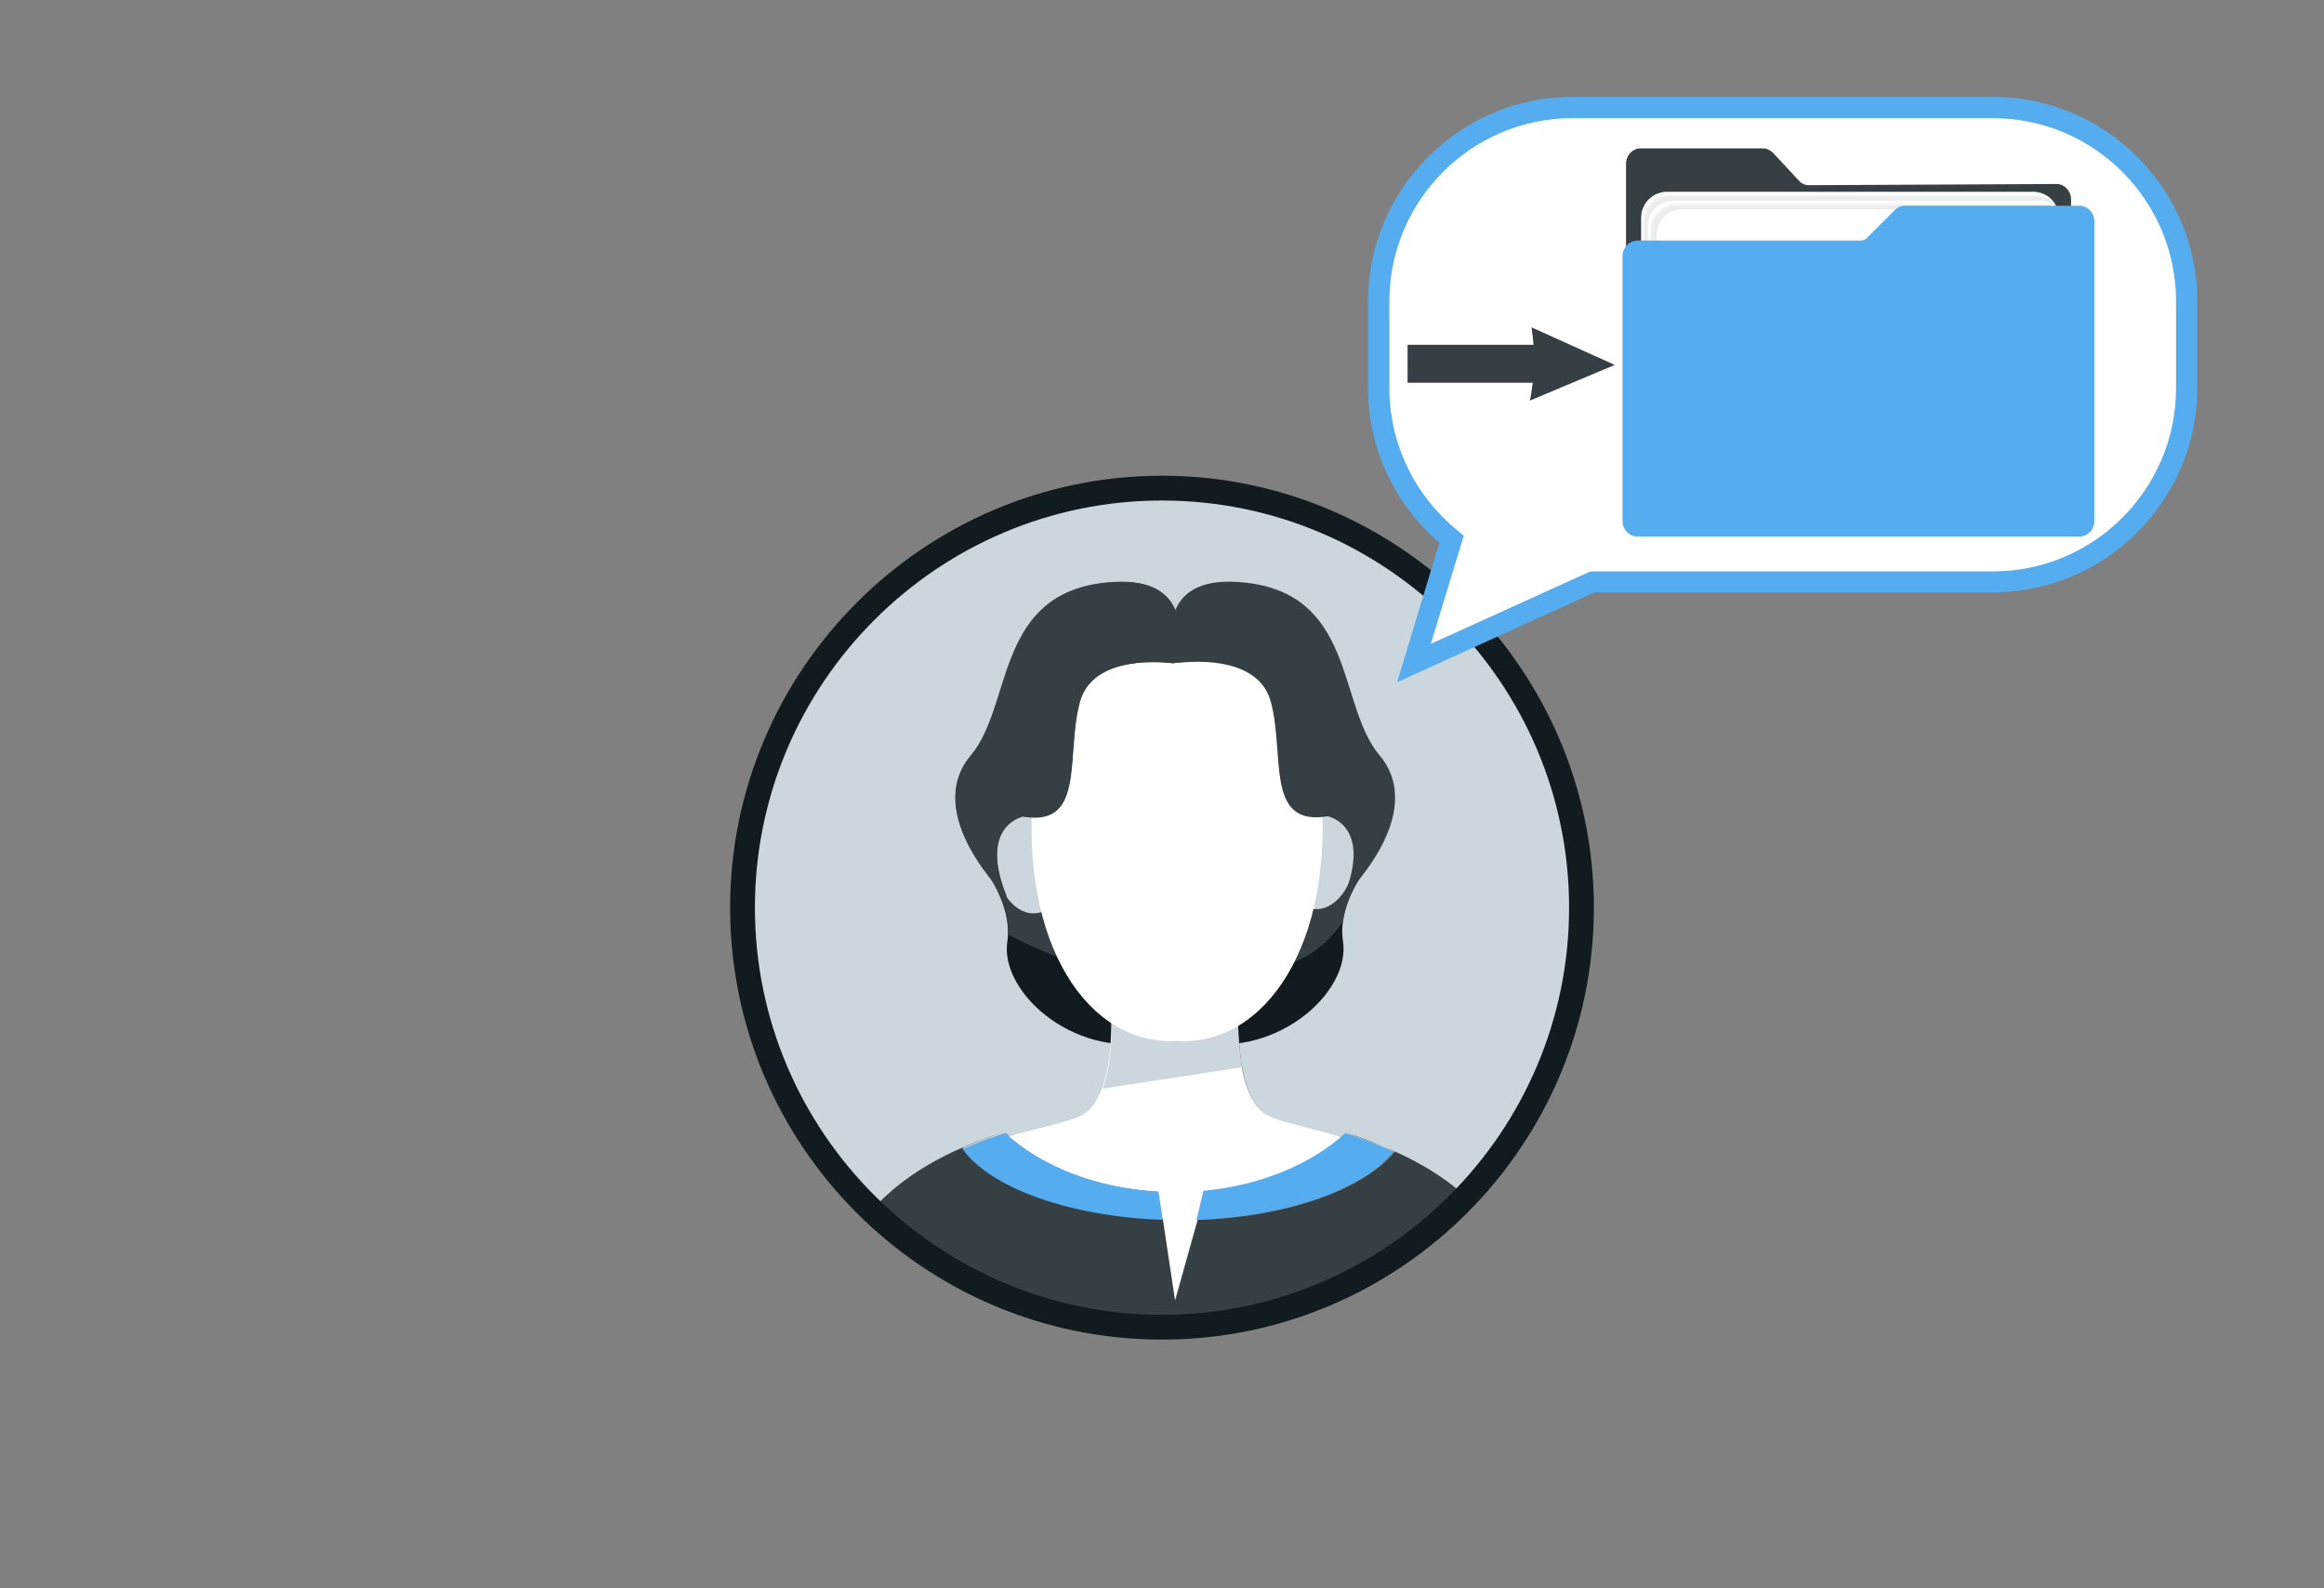 <svg xmlns="http://www.w3.org/2000/svg" xmlns:xlink="http://www.w3.org/1999/xlink" id="Layer_1" x="0px" y="0px" width="600px" height="410px" viewBox="0 0 600 410" style="enable-background:new 0 0 600 410;" xml:space="preserve"><rect x="0" y="0" width="600" height="410" fill="#808080" stroke="none"/><style type="text/css">	.st0{fill:#CCD6DD;}	.st1{fill:#121B1F;}	.st2{fill:#363F43;}	.st3{fill:#FFFFFF;}	.st4{fill:#55ACEE;}	.st5{opacity:0.1;}	.st6{fill:#363F43;fill-opacity:0;}	.st7{opacity:4.761905e-02;fill:#363F43;enable-background:new    ;}	.st8{opacity:9.523810e-02;fill:#363F43;enable-background:new    ;}	.st9{opacity:0.143;fill:#363F43;enable-background:new    ;}	.st10{opacity:0.191;fill:#363F43;enable-background:new    ;}	.st11{opacity:0.238;fill:#363F43;enable-background:new    ;}	.st12{opacity:0.286;fill:#363F43;enable-background:new    ;}	.st13{opacity:0.333;fill:#363F43;enable-background:new    ;}	.st14{opacity:0.381;fill:#363F43;enable-background:new    ;}	.st15{opacity:0.429;fill:#363F43;enable-background:new    ;}	.st16{opacity:0.476;fill:#363F43;enable-background:new    ;}	.st17{opacity:0.524;fill:#363F43;enable-background:new    ;}	.st18{opacity:0.571;fill:#363F43;enable-background:new    ;}	.st19{opacity:0.619;fill:#363F43;enable-background:new    ;}	.st20{opacity:0.667;fill:#363F43;enable-background:new    ;}	.st21{opacity:0.714;fill:#363F43;enable-background:new    ;}	.st22{opacity:0.762;fill:#363F43;enable-background:new    ;}	.st23{opacity:0.809;fill:#363F43;enable-background:new    ;}	.st24{opacity:0.857;fill:#363F43;enable-background:new    ;}	.st25{opacity:0.905;fill:#363F43;enable-background:new    ;}	.st26{opacity:0.952;fill:#363F43;enable-background:new    ;}</style><g>	<path class="st0" d="M286.7,255.9l15.1,0.9v-0.9l1.6,0.5l1.6-0.5v0.9l15.1-0.9c0,0-2.7,26.6,7.3,32.1c3,1.6,10.3,3,19.2,5.7   c0.5-0.2,0.9-0.7,1.1-0.9c9.8,3.2,21.8,8,31.1,16.7c18.3-19.5,29.5-45.6,29.5-74.4c0-59.8-48.5-108.3-108.3-108.3   S191.9,175.3,191.9,235c0,30.7,12.6,58.2,33.2,77.9c9.8-11,23.6-16.7,34.6-20.4c0.2,0.2,0.7,0.7,1.1,0.9c8.7-2.5,16-3.9,19-5.5   C289.5,282.4,286.7,255.9,286.7,255.9z"></path>	<g>		<path class="st1" d="M353.1,223.8c0,0-7.8,9.4-6.4,19c2.3,13.7-18.5,31.6-39.8,25.6s1.6-45.8,1.6-45.8L353.1,223.8z"></path>		<path class="st1" d="M253.7,223.8c0,0,7.8,9.4,6.4,19c-2.3,13.7,18.5,31.6,39.8,25.6s-1.6-45.8-1.6-45.8L253.7,223.8z"></path>		<path class="st2" d="M307.8,253.6c9.8,0.2,19.7-1.6,28.4-6.2c4.6-2.3,7.8-5.7,10.5-9.4c0.9-7.8,6.4-14.4,6.4-14.4l-44.6-1.1    c0,0-9.6,16.9-10.5,30.2C301.4,253.3,304.6,253.6,307.8,253.6z"></path>		<path class="st2" d="M260.2,241.2c14.7,7.8,31.6,12.4,47.6,12.6c0.5,0,0.7,0,1.1,0c-0.7-13.5-10.5-30.9-10.5-30.9l-44.6,1.1    C253.7,223.8,260.6,232.3,260.2,241.2z"></path>	</g>	<path class="st3" d="M300,314.9L300,314.9l3.2,21.3l8-28.6c14.2-1.4,26.6-6.4,35.3-14c-8.9-2.7-16.3-4.1-19.2-5.7   c-10.1-5.5-7.3-32.1-7.3-32.1l-15.1,0.9v-0.9l-1.6,0.5l-1.6-0.5v0.9l-15.1-0.9c0,0,2.7,26.6-7.3,32.1c-3,1.6-10.3,3-19,5.5   c9.4,8,22.9,13.3,38.5,14.2L300,314.9z"></path>	<path class="st0" d="M284.7,281c11.9-1.8,24-3.7,35.9-5.5c-1.6-9.2-0.7-19.7-0.7-19.7l-15.1,0.9v-0.9l-1.6,0.5l-1.6-0.5v0.9   l-15.1-0.9C286.7,255.9,288.3,271.2,284.7,281z"></path>	<path class="st2" d="M378.8,309.2c-9.4-8.7-21.3-13.5-31.1-16.7c3.9,1.1,8,2.7,12.4,4.8c-7.8,9.6-27.5,16.9-50.8,17.6l2.1-7.6   l-8,28.6l-3.2-21.3c-24.3-0.7-44.2-8.2-51.7-18.3c3.7-1.6,7.6-3,11-4.1c-11,3.4-24.7,9.2-34.6,20.4c19.5,18.8,46,30.5,75.1,30.5   C331.1,343.3,359.1,330,378.8,309.2z"></path>	<polygon class="st4" points="298.9,307.6 300,314.9 300,314.9  "></polygon>	<path class="st4" d="M259.5,292.5c-3.4,1.1-7.3,2.5-11,4.1c7.3,10.1,27.5,17.4,51.7,18.3l-1.1-7.3   C282.8,306.7,268.9,301,259.5,292.5z"></path>	<path class="st4" d="M308.9,314.9c23.6-0.9,43.3-8,50.8-17.6c-4.1-2.1-8.5-3.4-12.4-4.8c-8.7,8-21.8,13.5-36.6,14.9L308.9,314.9z"></path>	<path class="st0" d="M273.7,218.3c-3-9.2-10.1-7.1-10.5-6.9c-0.7,0-8,1.1-6.6,10.8c1.1,9.6,6.9,14.9,12.1,13.3   C273.7,234.6,276.6,227.5,273.7,218.3z"></path>	<path class="st0" d="M333,217.2c3-9.2,10.1-7.1,10.5-6.9c0.7,0,8,1.1,6.6,10.8c-1.1,9.6-6.9,14.9-12.1,13.3   C332.7,233.4,330,226.3,333,217.2z"></path>	<path class="st3" d="M266.8,203.2c3.7-40.3,34.3-38,37.1-37.8c3-0.2,33.4-2.5,37.1,37.8c3.7,40.5-14.4,66.9-37.1,65.5   C281,270.1,263.1,243.7,266.8,203.2z"></path>	<g>		<g>			<path class="st2" d="M304.4,169.9c-0.1,0.8-0.7,1.4-1.5,1.3c-5-0.6-21.1-1.5-24.2,10c-3.7,13.7,1.6,32.3-14.7,29.5     c0,0-11.7,2.3-4.1,20.8c0,0-22.2-21.3-9.2-36.6c10.5-12.6,6.4-39.8,32.3-44.2C307.1,147,304.9,163.3,304.4,169.9z"></path>		</g>		<g>			<path class="st2" d="M304.5,169.6c-0.1,1-0.9,1.7-1.9,1.6c-5.3-0.6-20.8-1.2-23.8,10.1c-3.7,13.7,1.6,32.3-14.7,29.5     c0,0-11.7,2.3-4.1,20.8c0,0-22.2-21.3-9.2-36.6c10.5-12.6,6.4-39.8,32.3-44.2C306.7,147,305,162.8,304.5,169.6z"></path>		</g>		<g>			<path class="st2" d="M302.4,169.5c0.1,1,1,1.7,1.9,1.6c5.4-0.6,20.8-1.2,23.8,10.1c3.7,13.7-1.6,32.3,14.7,29.5     c0,0,11.7,2.3,4.1,20.8c0,0,22.2-21.3,9.2-36.6c-10.5-12.6-6.4-39.8-32.3-44.2C300.3,147,301.9,162.7,302.4,169.5z"></path>		</g>	</g>	<g>		<path class="st1" d="M300,345.8c-61.6,0-111.5-50.1-111.5-111.5S238.6,122.8,300,122.8S411.5,173,411.5,234.3    S361.6,345.8,300,345.8z M300,129.2c-57.9,0-105.1,47.2-105.1,105.1S242.1,339.4,300,339.4s105.1-47.2,105.1-105.1    S357.9,129.2,300,129.2z"></path>	</g></g><path class="st3" d="M514.5,27.8H406c-27.6,0-50,22.4-50,50v22.3c0,15.8,7.3,29.9,18.8,39.1l-9.7,31.9l46.1-21h103.3  c27.6,0,50-22.4,50-50V77.8C564.5,50.2,542.1,27.8,514.5,27.8z"></path><g>	<path class="st4" d="M360.7,176.1l10.9-36c-11.7-10.1-18.4-24.5-18.4-40V77.8c0-29.1,23.7-52.8,52.8-52.8h108.5   c29.1,0,52.8,23.7,52.8,52.8v22.3c0,29.1-23.7,52.8-52.8,52.8H411.7L360.7,176.1z M406,30.5c-26.1,0-47.3,21.2-47.3,47.3v22.3   c0,14.4,6.5,27.9,17.8,37l1.4,1.2l-8.5,27.9l41.2-18.7h103.9c26.1,0,47.3-21.2,47.3-47.3V77.8c0-26.1-21.2-47.3-47.3-47.3   C514.5,30.5,406,30.5,406,30.5z"></path></g><g>	<path class="st2" d="M423.5,125H531c2,0,3.7-1.8,3.7-4V51.5c0-2.2-1.7-4-3.7-4l-64,0.3c-1,0-1.9-0.4-2.6-1.2l-6.6-7.1   c-0.7-0.7-1.6-1.2-2.6-1.2h-31.7c-2,0-3.7,1.8-3.7,4V121C419.8,123.2,421.5,125,423.5,125z"></path>	<path class="st3" d="M524.9,105.5h-94.5c-3.7,0-6.7-3-6.7-6.7V56.2c0-3.7,3-6.7,6.7-6.7h94.5c3.7,0,6.7,3,6.7,6.7v42.6   C531.6,102.6,528.6,105.5,524.9,105.5z"></path>	<g class="st5">		<path class="st6" d="M525.1,106.1h-94.6c-3.7,0-6.7-3-6.7-6.7V56.8c0-3.7,3-6.7,6.7-6.7H525c3.7,0,6.7,3,6.7,6.7v42.6    C531.7,103.1,528.7,106.1,525.1,106.1z"></path>		<path class="st7" d="M525.2,106.1h-94.6c-3.7,0-6.7-3-6.7-6.7V56.8c0-3.7,3-6.7,6.7-6.7h94.5c3.7,0,6.7,3,6.7,6.7v42.6    C531.8,103.2,528.8,106.1,525.2,106.1z"></path>		<path class="st8" d="M525.2,106.2h-94.5c-3.7,0-6.7-3-6.7-6.7V57c0-3.7,3-6.7,6.7-6.7h94.5c3.7,0,6.7,3,6.7,6.7v42.6    C531.9,103.2,528.9,106.2,525.2,106.2z"></path>		<path class="st9" d="M525.3,106.3h-94.5c-3.7,0-6.7-3-6.7-6.7V57c0-3.7,3-6.7,6.7-6.7h94.5c3.7,0,6.7,3,6.7,6.7v42.6    C532,103.3,529,106.3,525.3,106.3z"></path>		<path class="st10" d="M525.4,106.4h-94.5c-3.7,0-6.7-3-6.7-6.7V57.1c0-3.7,3-6.7,6.7-6.7h94.5c3.7,0,6.7,3,6.7,6.7v42.6    C532.1,103.4,529.1,106.4,525.4,106.4z"></path>		<path class="st11" d="M525.5,106.5H431c-3.7,0-6.7-3-6.7-6.7V57.2c0-3.7,3-6.7,6.7-6.7h94.5c3.7,0,6.7,3,6.7,6.7v42.6    C532.2,103.5,529.2,106.5,525.5,106.5z"></path>		<path class="st12" d="M525.6,106.5h-94.5c-3.7,0-6.7-3-6.7-6.7V57.2c0-3.7,3-6.7,6.7-6.7h94.5c3.7,0,6.7,3,6.7,6.7v42.6    C532.3,103.6,529.3,106.5,525.6,106.5z"></path>		<path class="st13" d="M525.7,106.6h-94.5c-3.7,0-6.7-3-6.7-6.7V57.3c0-3.7,3-6.7,6.7-6.7h94.5c3.7,0,6.7,3,6.7,6.7V100    C532.4,103.6,529.4,106.6,525.7,106.6z"></path>		<path class="st14" d="M525.8,106.7h-94.5c-3.7,0-6.7-3-6.7-6.7V57.4c0-3.7,3-6.7,6.7-6.7h94.5c3.7,0,6.7,3,6.7,6.7V100    C532.5,103.7,529.5,106.7,525.8,106.7z"></path>		<path class="st15" d="M525.9,106.8h-94.5c-3.7,0-6.7-3-6.7-6.7V57.5c0-3.7,3-6.7,6.7-6.7h94.5c3.7,0,6.7,3,6.7,6.7v42.6    C532.6,103.8,529.6,106.8,525.9,106.8z"></path>		<path class="st16" d="M526,106.9h-94.5c-3.7,0-6.7-3-6.7-6.7V57.6c0-3.7,3-6.7,6.7-6.7H526c3.7,0,6.7,3,6.7,6.7v42.6    C532.7,103.9,529.7,106.9,526,106.9z"></path>		<path class="st17" d="M526.1,107h-94.5c-3.7,0-6.7-3-6.7-6.7V57.7c0-3.7,3-6.7,6.7-6.7h94.5c3.7,0,6.7,3,6.7,6.7v42.6    C532.8,104,529.8,107,526.1,107z"></path>		<path class="st18" d="M526.2,107h-94.5c-3.7,0-6.7-3-6.7-6.7V57.7c0-3.7,3-6.7,6.7-6.7h94.5c3.7,0,6.7,3,6.7,6.7v42.6    C532.9,104.1,529.9,107,526.2,107z"></path>		<path class="st19" d="M526.3,107.1h-94.5c-3.7,0-6.7-3-6.7-6.7V57.8c0-3.7,3-6.7,6.7-6.7h94.5c3.7,0,6.7,3,6.7,6.7v42.6    C533,104.1,530,107.1,526.3,107.1z"></path>		<path class="st20" d="M526.4,107.2h-94.5c-3.7,0-6.7-3-6.7-6.7V58c0-3.7,3-6.7,6.7-6.7h94.5c3.7,0,6.7,3,6.7,6.7v42.6    C533.1,104.2,530.1,107.2,526.4,107.2z"></path>		<path class="st21" d="M526.5,107.3H432c-3.7,0-6.7-3-6.7-6.7V58c0-3.7,3-6.7,6.7-6.7h94.5c3.7,0,6.7,3,6.7,6.7v42.6    C533.2,104.3,530.2,107.3,526.5,107.3z"></path>		<path class="st22" d="M526.6,107.4h-94.5c-3.7,0-6.7-3-6.7-6.7V58.1c0-3.7,3-6.7,6.7-6.7h94.5c3.7,0,6.7,3,6.7,6.7v42.6    C533.3,104.4,530.3,107.4,526.6,107.4z"></path>		<path class="st23" d="M526.7,107.4h-94.5c-3.7,0-6.7-3-6.7-6.7V58.1c0-3.7,3-6.7,6.7-6.7h94.5c3.7,0,6.7,3,6.7,6.7v42.6    C533.3,104.5,530.4,107.4,526.7,107.4z"></path>		<path class="st24" d="M526.8,107.5h-94.5c-3.7,0-6.7-3-6.7-6.7V58.2c0-3.7,3-6.7,6.7-6.7h94.5c3.7,0,6.7,3,6.7,6.7v42.6    C533.4,104.5,530.5,107.5,526.8,107.5z"></path>		<path class="st25" d="M526.9,107.6h-94.5c-3.7,0-6.7-3-6.7-6.7V58.3c0-3.7,3-6.7,6.7-6.7h94.5c3.7,0,6.7,3,6.7,6.7v42.6    C533.5,104.6,530.6,107.6,526.9,107.6z"></path>		<path class="st26" d="M527,107.7h-94.5c-3.7,0-6.7-3-6.7-6.7V58.4c0-3.7,3-6.7,6.7-6.7H527c3.7,0,6.7,3,6.7,6.7V101    C533.6,104.7,530.7,107.7,527,107.7z"></path>		<path class="st2" d="M527.1,107.8h-94.5c-3.7,0-6.7-3-6.7-6.7V58.5c0-3.7,3-6.7,6.7-6.7h94.5c3.7,0,6.7,3,6.7,6.7v42.6    C533.7,104.8,530.7,107.8,527.1,107.8z"></path>	</g>	<path class="st3" d="M526.6,107.8h-94.5c-3.7,0-6.7-3-6.7-6.7V58.5c0-3.7,3-6.7,6.7-6.7h94.5c3.7,0,6.7,3,6.7,6.7v42.6   C533.3,104.8,530.3,107.8,526.6,107.8z"></path>	<g class="st5">		<path class="st6" d="M526.9,108.3h-94.5c-3.7,0-6.7-3-6.7-6.7V59c0-3.7,3-6.7,6.7-6.7h94.5c3.7,0,6.7,3,6.7,6.7v42.6    C533.6,105.3,530.6,108.3,526.9,108.3z"></path>		<path class="st7" d="M527,108.4h-94.5c-3.7,0-6.7-3-6.7-6.7V59.1c0-3.7,3-6.7,6.7-6.7H527c3.7,0,6.7,3,6.7,6.7v42.6    C533.7,105.4,530.7,108.4,527,108.4z"></path>		<path class="st8" d="M527.1,108.5h-94.5c-3.7,0-6.7-3-6.7-6.7V59.2c0-3.7,3-6.7,6.7-6.7h94.5c3.7,0,6.7,3,6.7,6.7v42.6    C533.8,105.5,530.8,108.5,527.1,108.5z"></path>		<path class="st9" d="M527.2,108.6h-94.5c-3.7,0-6.7-3-6.7-6.7V59.3c0-3.7,3-6.7,6.7-6.7h94.5c3.7,0,6.7,3,6.7,6.7v42.6    C533.9,105.6,530.9,108.6,527.2,108.6z"></path>		<path class="st10" d="M527.3,108.6h-94.5c-3.7,0-6.7-3-6.7-6.7V59.3c0-3.7,3-6.7,6.7-6.7h94.5c3.7,0,6.7,3,6.7,6.7V102    C534,105.7,531,108.6,527.3,108.6z"></path>		<path class="st11" d="M527.4,108.7h-94.5c-3.7,0-6.7-3-6.7-6.7V59.4c0-3.7,3-6.7,6.7-6.7h94.5c3.7,0,6.7,3,6.7,6.7V102    C534.1,105.7,531.1,108.7,527.4,108.7z"></path>		<path class="st12" d="M527.5,108.8H433c-3.7,0-6.7-3-6.7-6.7V59.5c0-3.7,3-6.7,6.7-6.7h94.5c3.7,0,6.7,3,6.7,6.7v42.6    C534.2,105.8,531.2,108.8,527.5,108.8z"></path>		<path class="st13" d="M527.6,108.9h-94.5c-3.7,0-6.7-3-6.7-6.7V59.6c0-3.7,3-6.7,6.7-6.7h94.5c3.7,0,6.7,3,6.7,6.7v42.6    C534.2,105.9,531.3,108.9,527.6,108.9z"></path>		<path class="st14" d="M527.7,109h-94.5c-3.7,0-6.7-3-6.7-6.7V59.7c0-3.7,3-6.7,6.7-6.7h94.5c3.7,0,6.7,3,6.7,6.7v42.6    C534.3,106,531.4,109,527.7,109z"></path>		<path class="st15" d="M527.8,109.1h-94.5c-3.7,0-6.7-3-6.7-6.7V59.8c0-3.7,3-6.7,6.7-6.7h94.5c3.7,0,6.7,3,6.7,6.7v42.6    C534.4,106.1,531.5,109.1,527.8,109.1z"></path>		<path class="st16" d="M527.9,109.1h-94.5c-3.7,0-6.7-3-6.7-6.7V59.8c0-3.7,3-6.7,6.7-6.7h94.5c3.7,0,6.7,3,6.7,6.7v42.6    C534.5,106.2,531.6,109.1,527.9,109.1z"></path>		<path class="st17" d="M528,109.2h-94.5c-3.7,0-6.7-3-6.7-6.7V60c0-3.7,3-6.7,6.7-6.7H528c3.7,0,6.7,3,6.7,6.7v42.6    C534.6,106.2,531.6,109.2,528,109.2z"></path>		<path class="st18" d="M528.1,109.3h-94.6c-3.7,0-6.7-3-6.7-6.7V60c0-3.7,3-6.7,6.7-6.7H528c3.7,0,6.7,3,6.7,6.7v42.6    C534.7,106.3,531.7,109.3,528.1,109.3z"></path>		<path class="st19" d="M528.2,109.4h-94.6c-3.7,0-6.7-3-6.7-6.7V60.1c0-3.7,3-6.7,6.7-6.7h94.5c3.7,0,6.7,3,6.7,6.7v42.6    C534.8,106.4,531.8,109.4,528.2,109.4z"></path>		<path class="st20" d="M528.3,109.5h-94.6c-3.7,0-6.7-3-6.7-6.7V60.2c0-3.7,3-6.7,6.7-6.7h94.5c3.7,0,6.7,3,6.7,6.7v42.6    C534.9,106.5,531.9,109.5,528.3,109.5z"></path>		<path class="st21" d="M528.3,109.5h-94.5c-3.7,0-6.7-3-6.7-6.7V60.2c0-3.7,3-6.7,6.7-6.7h94.5c3.7,0,6.7,3,6.7,6.7v42.6    C535,106.6,532,109.5,528.3,109.5z"></path>		<path class="st22" d="M528.4,109.6h-94.5c-3.7,0-6.7-3-6.7-6.7V60.3c0-3.7,3-6.7,6.7-6.7h94.5c3.7,0,6.7,3,6.7,6.7V103    C535.1,106.6,532.1,109.6,528.4,109.6z"></path>		<path class="st23" d="M528.5,109.7H434c-3.7,0-6.7-3-6.7-6.7V60.4c0-3.7,3-6.7,6.7-6.7h94.5c3.7,0,6.7,3,6.7,6.7V103    C535.2,106.7,532.2,109.7,528.5,109.7z"></path>		<path class="st24" d="M528.6,109.8h-94.5c-3.7,0-6.7-3-6.7-6.7V60.5c0-3.7,3-6.7,6.7-6.7h94.5c3.7,0,6.7,3,6.7,6.7v42.6    C535.3,106.8,532.3,109.8,528.6,109.8z"></path>		<path class="st25" d="M528.7,109.9h-94.5c-3.7,0-6.7-3-6.7-6.7V60.6c0-3.7,3-6.7,6.7-6.7h94.5c3.7,0,6.7,3,6.7,6.7v42.6    C535.4,106.9,532.4,109.9,528.7,109.9z"></path>		<path class="st26" d="M528.8,110h-94.5c-3.7,0-6.7-3-6.7-6.7V60.7c0-3.7,3-6.7,6.7-6.7h94.5c3.7,0,6.7,3,6.7,6.7v42.6    C535.5,107,532.5,110,528.8,110z"></path>		<path class="st2" d="M528.9,110h-94.5c-3.7,0-6.7-3-6.7-6.7V60.7c0-3.7,3-6.7,6.7-6.7h94.5c3.7,0,6.7,3,6.7,6.7v42.6    C535.6,107.1,532.6,110,528.9,110z"></path>	</g>	<path class="st3" d="M528.9,110h-94.5c-3.7,0-6.7-3-6.7-6.7V60.7c0-3.7,3-6.7,6.7-6.7h94.5c3.7,0,6.7,3,6.7,6.7v42.6   C535.6,107.1,532.6,110,528.9,110z"></path>	<g>		<path class="st4" d="M536.8,138.5h-114c-2.2,0-3.9-1.8-3.9-4V66.1c0-2.2,1.8-4,3.9-4h57.3c1,0,1.4-0.1,2.1-0.9l7-7    c0.7-0.7,1.7-1.1,2.7-1.1h44.9c2.2,0,3.9,1.8,3.9,4v77.4C540.7,136.8,539,138.5,536.8,138.5z"></path>	</g></g><g>	<path class="st2" d="M395.4,84.5c1,6.3,0.8,12.7-0.4,18.9l21.9-9.2L395.4,84.5z"></path>	<rect x="363.4" y="89" class="st2" width="38.9" height="9.8"></rect></g></svg>